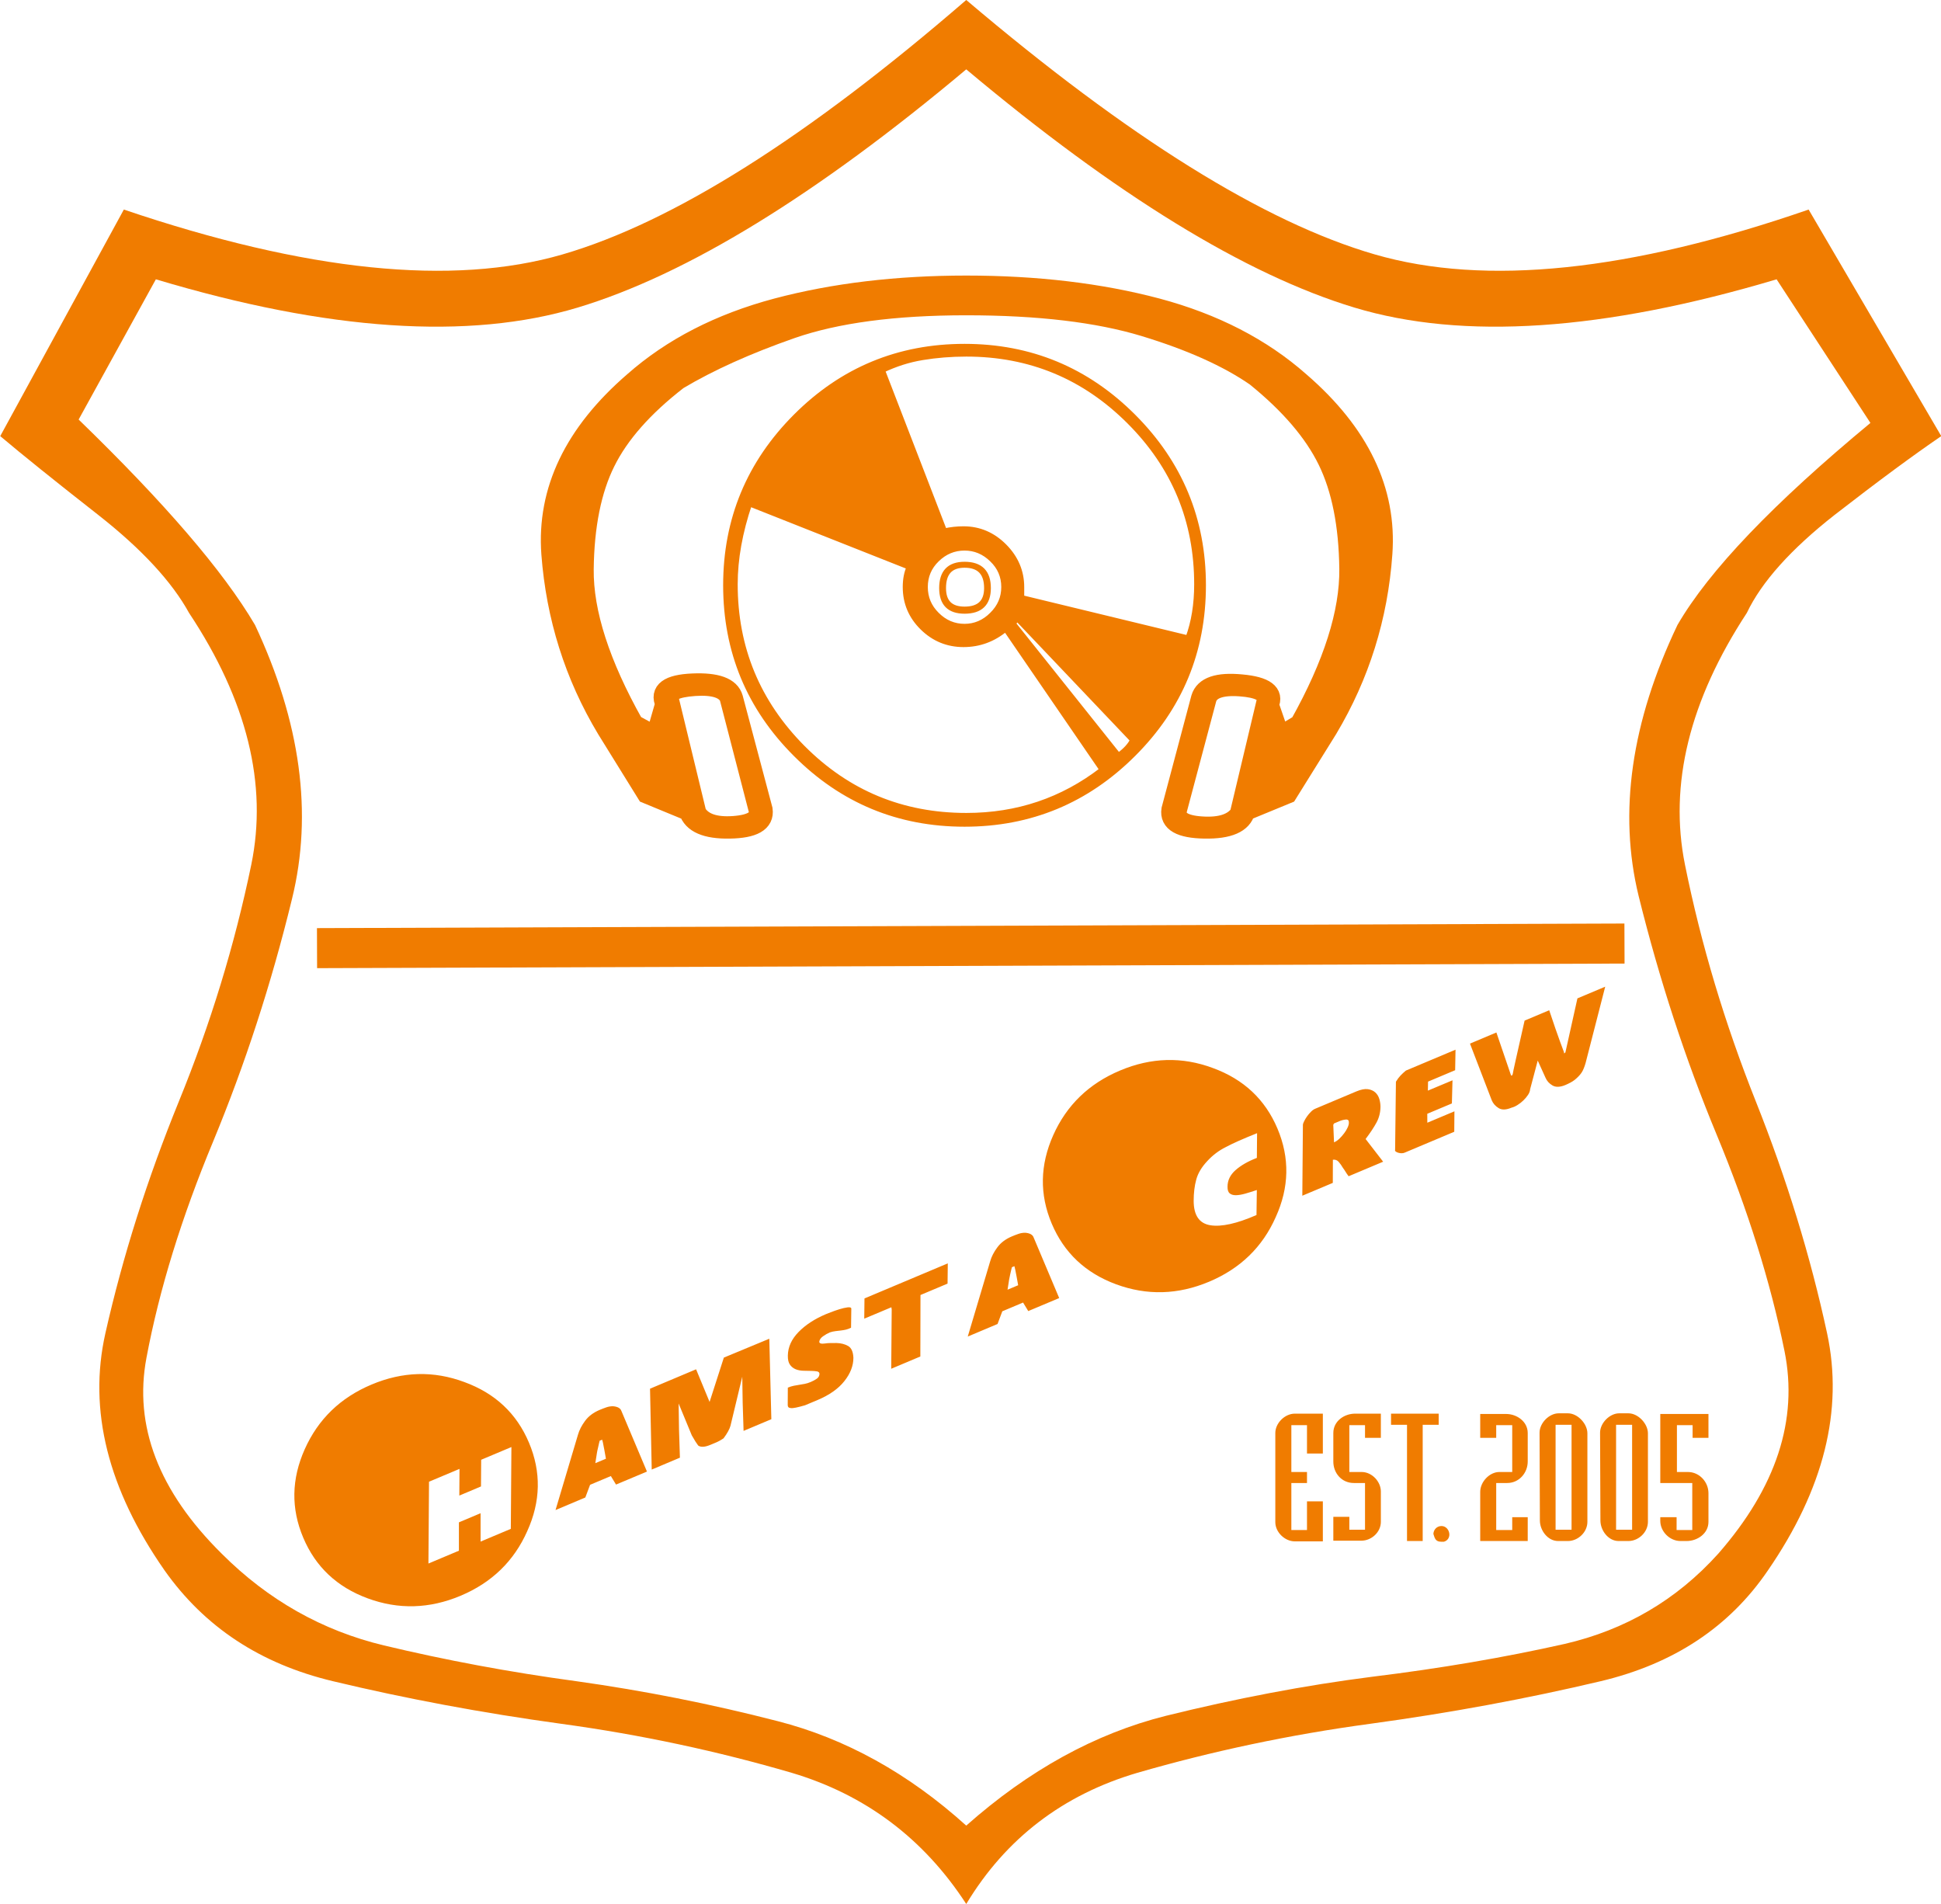 <?xml version="1.0" encoding="UTF-8"?>
<svg xmlns="http://www.w3.org/2000/svg" xmlns:xlink="http://www.w3.org/1999/xlink" width="387.8pt" height="380.4pt" viewBox="0 0 387.8 380.4" version="1.1">
<defs>
<clipPath id="clip1">
  <path d="M 0 0 L 387.801 0 L 387.801 380.398 L 0 380.398 Z M 0 0 "/>
</clipPath>
</defs>
<g id="surface1">
<g clip-path="url(#clip1)" clip-rule="nonzero">
<path style=" stroke:none;fill-rule:evenodd;fill:rgb(94.139%,48.631%,0%);fill-opacity:1;" d="M 193.051 380.355 C 184.539 367.246 172.867 358.52 158.18 354.148 C 143.496 349.859 128.137 346.539 112.172 344.363 C 96.211 342.172 80.996 339.312 66.539 335.852 C 52.004 332.387 40.859 325.008 32.879 313.711 C 21.582 297.52 17.59 281.707 21.055 266.344 C 24.52 250.984 29.41 235.547 35.734 220.031 C 42.066 204.52 46.883 188.781 50.203 172.742 C 53.512 156.703 49.363 139.91 37.77 122.441 C 34.379 116.266 28.355 109.711 19.621 102.859 C 10.965 96.078 4.414 90.812 0.047 87.121 L 24.742 41.863 C 61.191 54.215 90.406 57.227 112.395 50.824 C 134.387 44.426 161.27 27.484 193.051 -0.004 C 225.426 27.484 252.609 44.426 274.676 50.824 C 296.742 57.227 325.656 54.215 361.352 41.863 L 387.855 87.121 C 382.434 90.812 375.285 96.078 366.547 102.859 C 357.812 109.711 351.938 116.266 349.004 122.441 C 337.555 139.91 333.414 156.703 336.648 172.742 C 339.887 188.781 344.633 204.52 350.805 220.031 C 356.984 235.547 361.73 250.984 365.039 266.344 C 368.352 281.707 364.359 297.52 353.219 313.711 C 345.539 325.008 334.391 332.387 319.785 335.852 C 305.172 339.312 289.809 342.172 273.699 344.363 C 257.586 346.539 242.07 349.859 227.234 354.148 C 212.398 358.52 200.953 367.246 193.051 380.355 Z M 193.051 364.695 C 205.547 353.621 218.805 346.32 232.879 342.777 C 246.891 339.312 260.672 336.672 274.223 334.949 C 287.777 333.289 300.578 331.105 312.629 328.395 C 324.68 325.609 334.922 319.66 343.277 310.395 C 354.871 297.145 359.316 283.664 356.531 269.887 C 353.746 256.176 349.227 241.719 342.977 226.66 C 336.727 211.602 331.531 195.711 327.391 178.996 C 323.324 162.352 325.883 144.277 335.145 124.852 C 341.473 113.93 354.348 100.527 373.699 84.488 L 354.953 55.797 C 320.383 66.113 292.297 67.996 270.609 61.445 C 248.922 54.891 223.02 39.004 193.051 13.855 C 163.074 39.004 137.172 54.891 115.41 61.445 C 93.648 67.996 65.555 66.113 31.141 55.797 L 15.711 83.809 C 32.879 100.453 44.621 114.078 50.953 124.852 C 60.059 144.277 62.547 162.496 58.336 179.594 C 54.188 196.617 48.918 212.727 42.59 228.016 C 36.266 243.227 31.82 257.613 29.262 271.242 C 26.703 284.793 31.668 297.898 44.32 310.395 C 53.59 319.66 64.43 325.758 76.707 328.699 C 88.977 331.633 101.781 334.039 115.184 335.852 C 128.59 337.734 141.988 340.371 155.395 343.832 C 168.879 347.293 181.449 354.223 193.051 364.695 Z M 193.051 364.695 "/>
</g>
<path style="fill-rule:evenodd;fill:rgb(94.139%,48.631%,0%);fill-opacity:1;stroke-width:79.999;stroke-linecap:butt;stroke-linejoin:miter;stroke:rgb(94.139%,48.631%,0%);stroke-opacity:1;stroke-miterlimit:4;" d="M 3245.625 1919.117 L 633.398 1909.938 " transform="matrix(0.1,0,0,-0.1,0,380.4)"/>
<path style=" stroke:none;fill-rule:evenodd;fill:rgb(94.139%,48.631%,0%);fill-opacity:1;" d="M 105.684 288.191 C 103.227 282.367 98.922 278.328 92.77 276.086 C 86.637 273.801 80.461 273.965 74.234 276.586 C 68.008 279.203 63.559 283.512 60.883 289.508 C 58.223 295.461 58.121 301.348 60.582 307.168 C 63.035 312.992 67.328 317.035 73.445 319.289 C 79.609 321.566 85.805 321.395 92.027 318.777 C 98.254 316.156 102.688 311.855 105.34 305.871 C 108.035 299.934 108.152 294.039 105.684 288.191 Z M 85.715 295.996 L 91.805 293.434 L 91.77 298.766 L 96.098 296.941 L 96.133 291.613 L 102.176 289.07 L 102.059 305.414 L 96.016 307.957 L 96.016 302.289 L 91.688 304.113 L 91.688 309.777 L 85.598 312.34 Z M 120.566 291.613 L 121.062 291.406 L 120.746 289.652 C 120.715 289.496 120.676 289.293 120.629 289.055 C 120.578 288.812 120.535 288.582 120.496 288.363 C 120.461 288.148 120.395 287.895 120.305 287.602 L 119.809 287.809 C 119.797 287.852 119.754 288.008 119.691 288.281 C 119.629 288.555 119.551 288.895 119.461 289.297 C 119.359 289.703 119.297 290.027 119.258 290.277 L 118.941 292.293 Z M 120.512 295.512 L 118.254 296.461 L 117.895 296.613 L 116.945 299.148 L 110.992 301.656 L 115.477 286.602 C 115.734 285.699 116.203 284.781 116.891 283.848 C 117.574 282.91 118.551 282.18 119.812 281.648 C 120.234 281.469 120.672 281.305 121.117 281.148 C 121.562 280.992 122.02 280.914 122.48 280.918 C 123.398 280.996 123.961 281.312 124.152 281.859 L 129.258 293.969 L 123.078 296.566 L 122.047 294.867 Z M 129.871 277.414 L 139.074 273.539 L 141.77 280.059 L 144.621 271.203 L 153.703 267.434 L 154.109 283.508 L 148.562 285.844 L 148.383 280.254 L 148.301 275.023 L 145.949 284.809 C 145.773 285.477 145.312 286.316 144.566 287.324 C 144.297 287.508 144.031 287.664 143.785 287.805 C 143.547 287.941 143.316 288.047 143.105 288.141 L 141.977 288.613 C 140.84 289.094 140.008 289.145 139.492 288.766 C 139.34 288.566 139.152 288.293 138.938 287.957 C 138.723 287.617 138.48 287.203 138.211 286.723 L 135.586 280.371 L 135.664 285.609 L 135.844 291.195 L 130.211 293.57 Z M 157.402 277.203 C 157.82 277.027 158.219 276.902 158.594 276.828 C 158.973 276.754 159.344 276.688 159.711 276.633 C 160.074 276.578 160.438 276.516 160.797 276.445 C 161.16 276.379 161.551 276.254 161.969 276.078 C 162.453 275.871 162.863 275.652 163.203 275.41 C 163.547 275.164 163.719 274.848 163.727 274.445 C 163.719 274.184 163.555 274.02 163.227 273.953 C 162.902 273.898 162.508 273.863 162.047 273.859 C 161.586 273.855 161.074 273.848 160.52 273.828 C 159.965 273.816 159.453 273.719 158.984 273.535 C 158.52 273.348 158.133 273.047 157.836 272.629 C 157.531 272.203 157.391 271.598 157.406 270.797 C 157.434 269.094 158.145 267.527 159.539 266.098 C 160.938 264.664 162.762 263.473 165.016 262.523 C 165.109 262.488 165.426 262.359 165.973 262.148 C 166.52 261.934 167.098 261.73 167.715 261.539 C 168.32 261.352 168.867 261.227 169.359 261.164 C 169.848 261.113 170.09 261.203 170.086 261.438 L 170.035 265.23 C 169.688 265.41 169.344 265.539 169.004 265.617 C 168.664 265.691 168.328 265.754 167.988 265.789 C 167.652 265.836 167.301 265.879 166.926 265.914 C 166.555 265.961 166.184 266.039 165.809 266.164 C 165.359 266.355 164.902 266.613 164.438 266.941 C 163.973 267.27 163.723 267.641 163.684 268.055 C 163.715 268.371 164.078 268.484 164.781 268.387 C 165.148 268.328 165.516 268.301 165.883 268.297 C 166.254 268.289 166.672 268.289 167.133 268.289 C 168.027 268.312 168.797 268.512 169.449 268.883 C 170.102 269.254 170.453 270.039 170.504 271.246 C 170.504 272.836 169.898 274.391 168.695 275.906 C 167.496 277.422 165.711 278.68 163.336 279.68 L 160.848 280.723 C 160.094 280.941 159.484 281.098 159.027 281.191 C 158.57 281.285 158.223 281.316 157.98 281.285 C 157.738 281.254 157.578 281.191 157.504 281.09 C 157.422 280.988 157.383 280.855 157.383 280.691 Z M 172.719 259.383 L 172.672 263.426 L 178.09 261.148 L 178.156 261.566 L 178.062 273.43 L 183.879 270.98 L 183.906 258.699 L 189.316 256.422 L 189.363 252.379 L 174.797 258.508 Z M 202.926 256.953 L 203.422 256.746 L 203.105 254.992 C 203.078 254.836 203.039 254.641 202.988 254.395 C 202.938 254.152 202.895 253.922 202.855 253.703 C 202.816 253.488 202.754 253.234 202.672 252.941 L 202.172 253.148 C 202.152 253.191 202.113 253.348 202.051 253.621 C 201.988 253.895 201.91 254.234 201.816 254.641 C 201.723 255.039 201.656 255.371 201.617 255.617 L 201.301 257.637 Z M 202.871 260.852 L 200.617 261.801 L 200.254 261.953 L 199.305 264.488 L 193.352 266.996 L 197.84 251.941 C 198.094 251.039 198.566 250.121 199.254 249.188 C 199.938 248.254 200.91 247.52 202.176 246.988 C 202.594 246.809 203.027 246.645 203.477 246.488 C 203.926 246.328 204.379 246.258 204.844 246.262 C 205.762 246.34 206.316 246.652 206.512 247.199 L 211.621 259.309 L 205.441 261.906 L 204.402 260.203 Z M 255.23 225.453 C 252.773 219.633 248.473 215.598 242.316 213.352 C 236.184 211.062 230.004 211.23 223.781 213.852 C 217.555 216.469 213.105 220.777 210.43 226.77 C 207.77 232.727 207.672 238.613 210.129 244.438 C 212.586 250.258 216.871 254.301 222.992 256.559 C 229.156 258.828 235.352 258.66 241.578 256.039 C 247.801 253.422 252.238 249.121 254.883 243.137 C 257.586 237.199 257.699 231.305 255.23 225.453 Z M 238.488 239.902 C 238.488 238.312 238.66 236.891 239.004 235.637 C 239.34 234.387 240.07 233.16 241.191 231.961 C 242.285 230.77 243.52 229.836 244.895 229.156 C 246.254 228.422 248.34 227.496 251.156 226.371 L 251.113 231.309 C 249.348 231.988 247.93 232.801 246.859 233.746 C 245.789 234.695 245.254 235.797 245.254 237.055 C 245.238 237.691 245.383 238.137 245.684 238.391 C 245.984 238.645 246.398 238.766 246.93 238.762 C 247.461 238.754 248.078 238.648 248.789 238.449 C 249.504 238.246 250.273 238.008 251.109 237.723 L 251.039 242.719 C 247.094 244.445 244.02 245.121 241.812 244.762 C 239.605 244.402 238.496 242.781 238.488 239.902 Z M 260.195 238.863 L 266.285 236.301 L 266.301 231.676 C 266.77 231.613 267.156 231.754 267.465 232.105 C 267.77 232.453 268.055 232.859 268.316 233.312 C 268.473 233.512 268.637 233.758 268.812 234.047 C 268.988 234.336 269.199 234.645 269.445 234.973 L 269.895 234.785 L 276.344 232.07 L 272.84 227.535 C 273.797 226.27 274.523 225.164 275.027 224.227 C 275.535 223.285 275.797 222.246 275.812 221.113 C 275.816 220.617 275.738 220.102 275.59 219.57 C 275.434 219.039 275.172 218.598 274.789 218.242 C 274.41 217.891 273.906 217.664 273.289 217.578 C 272.672 217.496 271.906 217.645 271.004 218.023 L 262.754 221.496 C 262.48 221.609 262.199 221.809 261.914 222.098 C 261.629 222.383 261.367 222.691 261.133 223.02 C 260.902 223.348 260.715 223.672 260.559 223.984 C 260.406 224.289 260.324 224.52 260.312 224.656 Z M 266.379 224.688 L 266.535 224.426 L 267.57 223.988 C 268.051 223.785 268.504 223.672 268.914 223.645 C 269.328 223.621 269.523 223.828 269.496 224.27 C 269.504 224.535 269.422 224.859 269.242 225.246 C 269.07 225.633 268.84 226.023 268.539 226.41 C 268.246 226.801 267.926 227.16 267.59 227.484 C 267.246 227.809 266.895 228.047 266.531 228.199 Z M 278.898 216.09 L 278.734 229.672 C 278.691 229.824 278.734 229.945 278.863 230.039 C 278.988 230.137 279.156 230.215 279.359 230.277 C 279.562 230.344 279.781 230.371 280.012 230.379 C 280.242 230.379 280.449 230.344 280.629 230.266 L 290.551 226.09 L 290.586 222.004 L 285.172 224.281 L 285.16 222.496 L 290.078 220.43 L 290.199 215.809 L 285.281 217.871 L 285.316 216.07 L 290.73 213.789 L 290.805 209.691 L 280.883 213.867 C 280.488 214.195 280.133 214.527 279.812 214.859 C 279.496 215.195 279.188 215.605 278.898 216.09 Z M 302.008 221.27 C 300.926 221.727 300.062 221.758 299.422 221.363 C 298.777 220.973 298.32 220.453 298.047 219.809 L 293.691 208.477 L 298.969 206.254 L 301.906 214.855 L 302.148 214.801 C 302.172 214.691 302.203 214.598 302.242 214.516 C 302.242 214.348 303.031 210.805 304.605 203.883 L 309.523 201.812 C 310.465 204.629 311.184 206.719 311.688 208.078 C 312.191 209.441 312.461 210.148 312.48 210.203 C 312.465 210.246 312.469 210.309 312.504 210.395 L 312.523 210.438 L 312.758 210.238 L 315.16 199.441 L 320.711 197.105 L 316.789 212.367 C 316.559 213.16 316.312 213.758 316.059 214.164 C 315.805 214.57 315.473 214.953 315.062 215.328 C 314.684 215.688 314.297 215.977 313.891 216.195 C 313.488 216.414 313.121 216.594 312.789 216.734 C 311.711 217.188 310.84 217.223 310.18 216.84 C 309.52 216.453 309.055 215.938 308.781 215.289 L 307.23 211.867 L 305.715 217.574 C 305.688 217.949 305.551 218.328 305.289 218.723 C 305.031 219.113 304.719 219.484 304.352 219.836 C 303.988 220.188 303.594 220.496 303.172 220.754 C 302.754 221.016 302.363 221.188 302.008 221.27 Z M 302.008 221.27 "/>
<path style=" stroke:none;fill-rule:evenodd;fill:rgb(94.139%,48.631%,0%);fill-opacity:1;" d="M 254.801 304.082 C 254.801 306.078 256.699 307.914 258.699 307.914 L 264.297 307.914 L 264.297 299.914 L 261.129 299.914 L 261.129 305.648 L 258.004 305.648 L 258.004 296.254 L 261.129 296.254 L 261.129 294.055 L 258.004 294.055 L 258.004 284.695 L 261.129 284.695 L 261.129 290.359 L 264.297 290.359 L 264.297 282.398 L 258.699 282.398 C 256.699 282.398 254.801 284.293 254.801 286.262 Z M 275.887 297.953 C 275.887 295.953 274.09 294.055 272.055 294.055 L 269.59 294.055 L 269.59 284.695 L 272.723 284.695 L 272.723 287.227 L 275.887 287.227 L 275.887 282.398 L 270.754 282.398 C 268.559 282.398 266.391 283.898 266.391 286.262 L 266.391 291.957 C 266.391 294.32 268.09 296.254 270.488 296.254 L 272.723 296.254 L 272.723 305.582 L 269.59 305.582 L 269.59 303.016 L 266.391 303.016 L 266.391 307.777 L 271.988 307.777 C 274.02 307.777 275.887 306.078 275.887 304.016 Z M 277.922 282.398 L 277.922 284.629 L 281.113 284.629 L 281.113 307.844 L 284.246 307.844 L 284.246 284.629 L 287.441 284.629 L 287.441 282.398 Z M 288.477 307.984 C 289.242 307.777 289.574 307.145 289.574 306.543 C 289.574 305.715 288.941 304.848 288.008 304.848 C 287.109 304.848 286.445 305.516 286.379 306.414 C 286.645 307.246 286.777 307.984 287.941 307.984 C 288.215 307.984 288.344 307.984 288.477 307.984 Z M 295.738 307.844 L 305.23 307.844 L 305.23 303.082 L 302.133 303.082 L 302.133 305.648 L 298.934 305.648 L 298.934 296.254 L 301.133 296.254 C 303.496 296.254 305.23 294.254 305.23 291.957 L 305.23 286.262 C 305.23 283.965 303.031 282.465 300.934 282.465 L 295.738 282.465 L 295.738 287.227 L 298.934 287.227 L 298.934 284.695 L 302.133 284.695 L 302.133 294.055 L 299.566 294.055 C 297.57 294.055 295.738 296.055 295.738 298.02 Z M 307.66 303.746 C 307.66 305.715 309.227 307.844 311.297 307.844 L 313.258 307.844 C 315.289 307.844 317.152 306.078 317.152 304.016 L 317.152 286.328 C 317.152 284.43 315.223 282.332 313.258 282.332 L 311.426 282.332 C 309.492 282.332 307.594 284.293 307.594 286.195 Z M 310.797 284.629 L 313.988 284.629 L 313.988 305.582 L 310.797 305.582 Z M 319.754 303.746 C 319.754 305.715 321.316 307.844 323.383 307.844 L 325.348 307.844 C 327.379 307.844 329.246 306.078 329.246 304.016 L 329.246 286.328 C 329.246 284.43 327.312 282.332 325.348 282.332 L 323.516 282.332 C 321.586 282.332 319.684 284.293 319.684 286.195 Z M 322.883 284.629 L 326.086 284.629 L 326.086 305.582 L 322.883 305.582 Z M 331.715 296.254 L 338.105 296.254 L 338.105 305.648 L 334.973 305.648 L 334.973 303.082 L 331.715 303.082 L 331.715 303.816 C 331.715 305.945 333.609 307.844 335.738 307.844 L 336.973 307.844 C 339.137 307.844 341.34 306.348 341.34 304.016 L 341.34 298.285 C 341.34 296.055 339.535 294.055 337.238 294.055 L 335.039 294.055 L 335.039 284.695 L 338.172 284.695 L 338.172 287.227 L 341.34 287.227 L 341.34 282.465 L 331.715 282.465 Z M 331.715 296.254 "/>
<path style="fill-rule:evenodd;fill:rgb(94.139%,48.631%,0%);fill-opacity:1;stroke-width:40;stroke-linecap:butt;stroke-linejoin:miter;stroke:rgb(94.139%,48.631%,0%);stroke-opacity:1;stroke-miterlimit:4;" d="M 1930.508 3233.531 C 2070.781 3233.531 2197.695 3218.453 2311.602 3188.258 C 2425.195 3157.867 2520.312 3108.883 2596.953 3041.148 C 2716.016 2938.297 2771.094 2823.883 2761.875 2697.789 C 2752.969 2571.695 2716.367 2454.977 2652.383 2347.867 L 2571.992 2218.727 L 2487.812 2184.039 C 2481.992 2159.781 2454.648 2147.906 2406.719 2148.766 C 2358.516 2149.547 2336.602 2162.008 2340.391 2186.539 L 2399.609 2409.273 C 2406.406 2432.125 2433.086 2441.305 2480.273 2436.812 C 2527.539 2432.555 2545.625 2418.883 2535.039 2396.227 L 2556.914 2332.789 L 2596.953 2356.852 C 2664.023 2476.617 2696.875 2580.445 2695.859 2667.789 C 2694.805 2755.289 2680.469 2827.555 2652.695 2884.273 C 2625.039 2940.953 2577.148 2996.891 2509.023 3051.969 C 2453.945 3090.133 2380.078 3123.375 2286.992 3151.734 C 2193.594 3180.094 2074.883 3194.156 1930.508 3194.156 C 1786.836 3194.156 1670.508 3178.648 1581.211 3147.633 C 1491.914 3116.422 1416.289 3082.359 1354.375 3045.406 C 1285.273 2991.969 1237.031 2937.281 1209.336 2881.188 C 1181.602 2825.289 1167.227 2753.883 1166.211 2666.969 C 1165.195 2580.055 1198.789 2476.617 1266.133 2356.852 L 1310.273 2332.789 L 1329.062 2398.062 C 1317.773 2423.141 1335.898 2436.617 1383.828 2438.648 C 1431.719 2440.719 1458.398 2430.914 1464.531 2409.273 L 1523.711 2186.539 C 1527.148 2162.008 1505.273 2149.547 1458.047 2148.766 C 1410.898 2147.906 1383.828 2159.781 1376.289 2184.039 L 1292.148 2218.727 L 1212.109 2347.867 C 1147.734 2454.977 1111.133 2571.695 1101.562 2697.789 C 1092.344 2823.883 1147.109 2938.297 1266.133 3041.148 C 1342.773 3108.883 1438.203 3157.867 1552.148 3188.258 C 1666.055 3218.453 1792.305 3233.531 1930.508 3233.531 Z M 1336.289 2407.047 L 1391.328 2179.781 C 1403.359 2159.977 1427.969 2151.188 1465.586 2153.844 C 1502.891 2156.539 1519.648 2167.359 1515.547 2186.539 L 1457.383 2411.109 C 1449.492 2428.648 1426.289 2436.227 1387.969 2433.609 C 1349.258 2430.914 1332.148 2422.125 1336.289 2407.047 Z M 2530.938 2404.586 C 2532.969 2420.914 2515.156 2430.289 2477.227 2432.945 C 2439.609 2435.602 2417.344 2427.633 2410.898 2409.273 L 2351.641 2186.539 C 2347.539 2166.539 2363.945 2155.289 2401.289 2153.023 C 2438.203 2150.602 2463.555 2158.727 2476.875 2177.516 Z M 2530.938 2404.586 " transform="matrix(0.1,0,0,-0.1,0,380.4)"/>
<path style="fill-rule:evenodd;fill:rgb(94.139%,48.631%,0%);fill-opacity:1;stroke-width:10.001;stroke-linecap:butt;stroke-linejoin:miter;stroke:rgb(94.139%,48.631%,0%);stroke-opacity:1;stroke-miterlimit:4;" d="M 1927.109 2676.773 C 1958.906 2676.773 1974.688 2660.875 1974.688 2629.195 C 1974.688 2598.414 1958.906 2583.023 1927.109 2583.023 C 1896.641 2583.023 1881.406 2598.414 1881.406 2629.195 C 1881.406 2660.875 1896.641 2676.773 1927.109 2676.773 Z M 1927.109 2709.156 C 1905.898 2709.156 1887.539 2701.461 1871.953 2686.227 C 1856.406 2671.188 1848.711 2652.828 1848.711 2631.305 C 1848.711 2609.938 1856.406 2591.578 1871.953 2576.188 C 1887.539 2560.602 1905.898 2552.789 1927.109 2552.789 C 1947.891 2552.789 1966.289 2560.602 1981.836 2576.188 C 1997.578 2591.578 2005.469 2609.938 2005.469 2631.305 C 2005.469 2652.828 1997.578 2671.188 1981.836 2686.227 C 1966.289 2701.461 1947.891 2709.156 1927.109 2709.156 Z M 1927.109 2157.516 C 1795.156 2157.516 1682.656 2204.234 1589.648 2297.359 C 1496.523 2390.367 1449.805 2502.867 1449.805 2634.859 C 1449.805 2766.344 1496.523 2878.844 1589.648 2972.125 C 1682.656 3065.367 1795.156 3112.086 1927.109 3112.086 C 2058.633 3112.086 2171.133 3065.367 2264.375 2972.125 C 2357.656 2878.844 2404.375 2766.344 2404.375 2634.859 C 2404.375 2502.867 2357.656 2390.367 2264.375 2297.359 C 2171.133 2204.234 2058.633 2157.516 1927.109 2157.516 Z M 1927.109 2674.859 C 1899.102 2674.859 1885.078 2659.625 1885.078 2629.195 C 1885.078 2601.188 1899.102 2587.203 1927.109 2587.203 C 1956.484 2587.203 1971.172 2601.188 1971.172 2629.195 C 1971.172 2659.625 1956.484 2674.859 1927.109 2674.859 Z M 2262.812 2325.641 L 2032.227 2568.141 L 2024.531 2558.336 L 2234.648 2295.055 C 2248.281 2304.859 2257.734 2315.133 2262.812 2325.641 Z M 2009.141 2547.164 C 1984.453 2526.656 1956.484 2516.344 1924.961 2516.344 C 1893.359 2516.344 1865.898 2527.555 1843.086 2549.938 C 1820.195 2572.359 1808.633 2599.469 1808.633 2631.305 C 1808.633 2646.852 1811.289 2660.328 1816.328 2671.188 L 1497.578 2797.359 C 1478.477 2740.836 1468.867 2687.438 1468.867 2636.891 C 1468.867 2509.703 1513.828 2401.109 1603.594 2310.602 C 1693.516 2220.172 1802.539 2175.016 1930.742 2175.016 C 2032.578 2175.016 2122.852 2205.445 2201.758 2266.344 Z M 2041.328 2610.133 L 2373.555 2529.664 C 2385.117 2561.148 2390.898 2596.812 2390.898 2636.891 C 2390.898 2763.609 2346.094 2871.852 2256.172 2961.773 C 2166.289 3051.695 2057.773 3096.656 1930.742 3096.656 C 1899.961 3096.656 1870.742 3094.234 1843.086 3089.664 C 1815.273 3085.133 1788.711 3076.539 1763.125 3064.312 L 1887.031 2743.453 C 1899.453 2746.227 1912.031 2747.633 1924.961 2747.633 C 1956.484 2747.633 1983.789 2735.914 2006.875 2712.633 C 2029.766 2689.547 2041.328 2662.281 2041.328 2631.305 Z M 2041.328 2610.133 " transform="matrix(0.1,0,0,-0.1,0,380.4)"/>
</g>
</svg>
